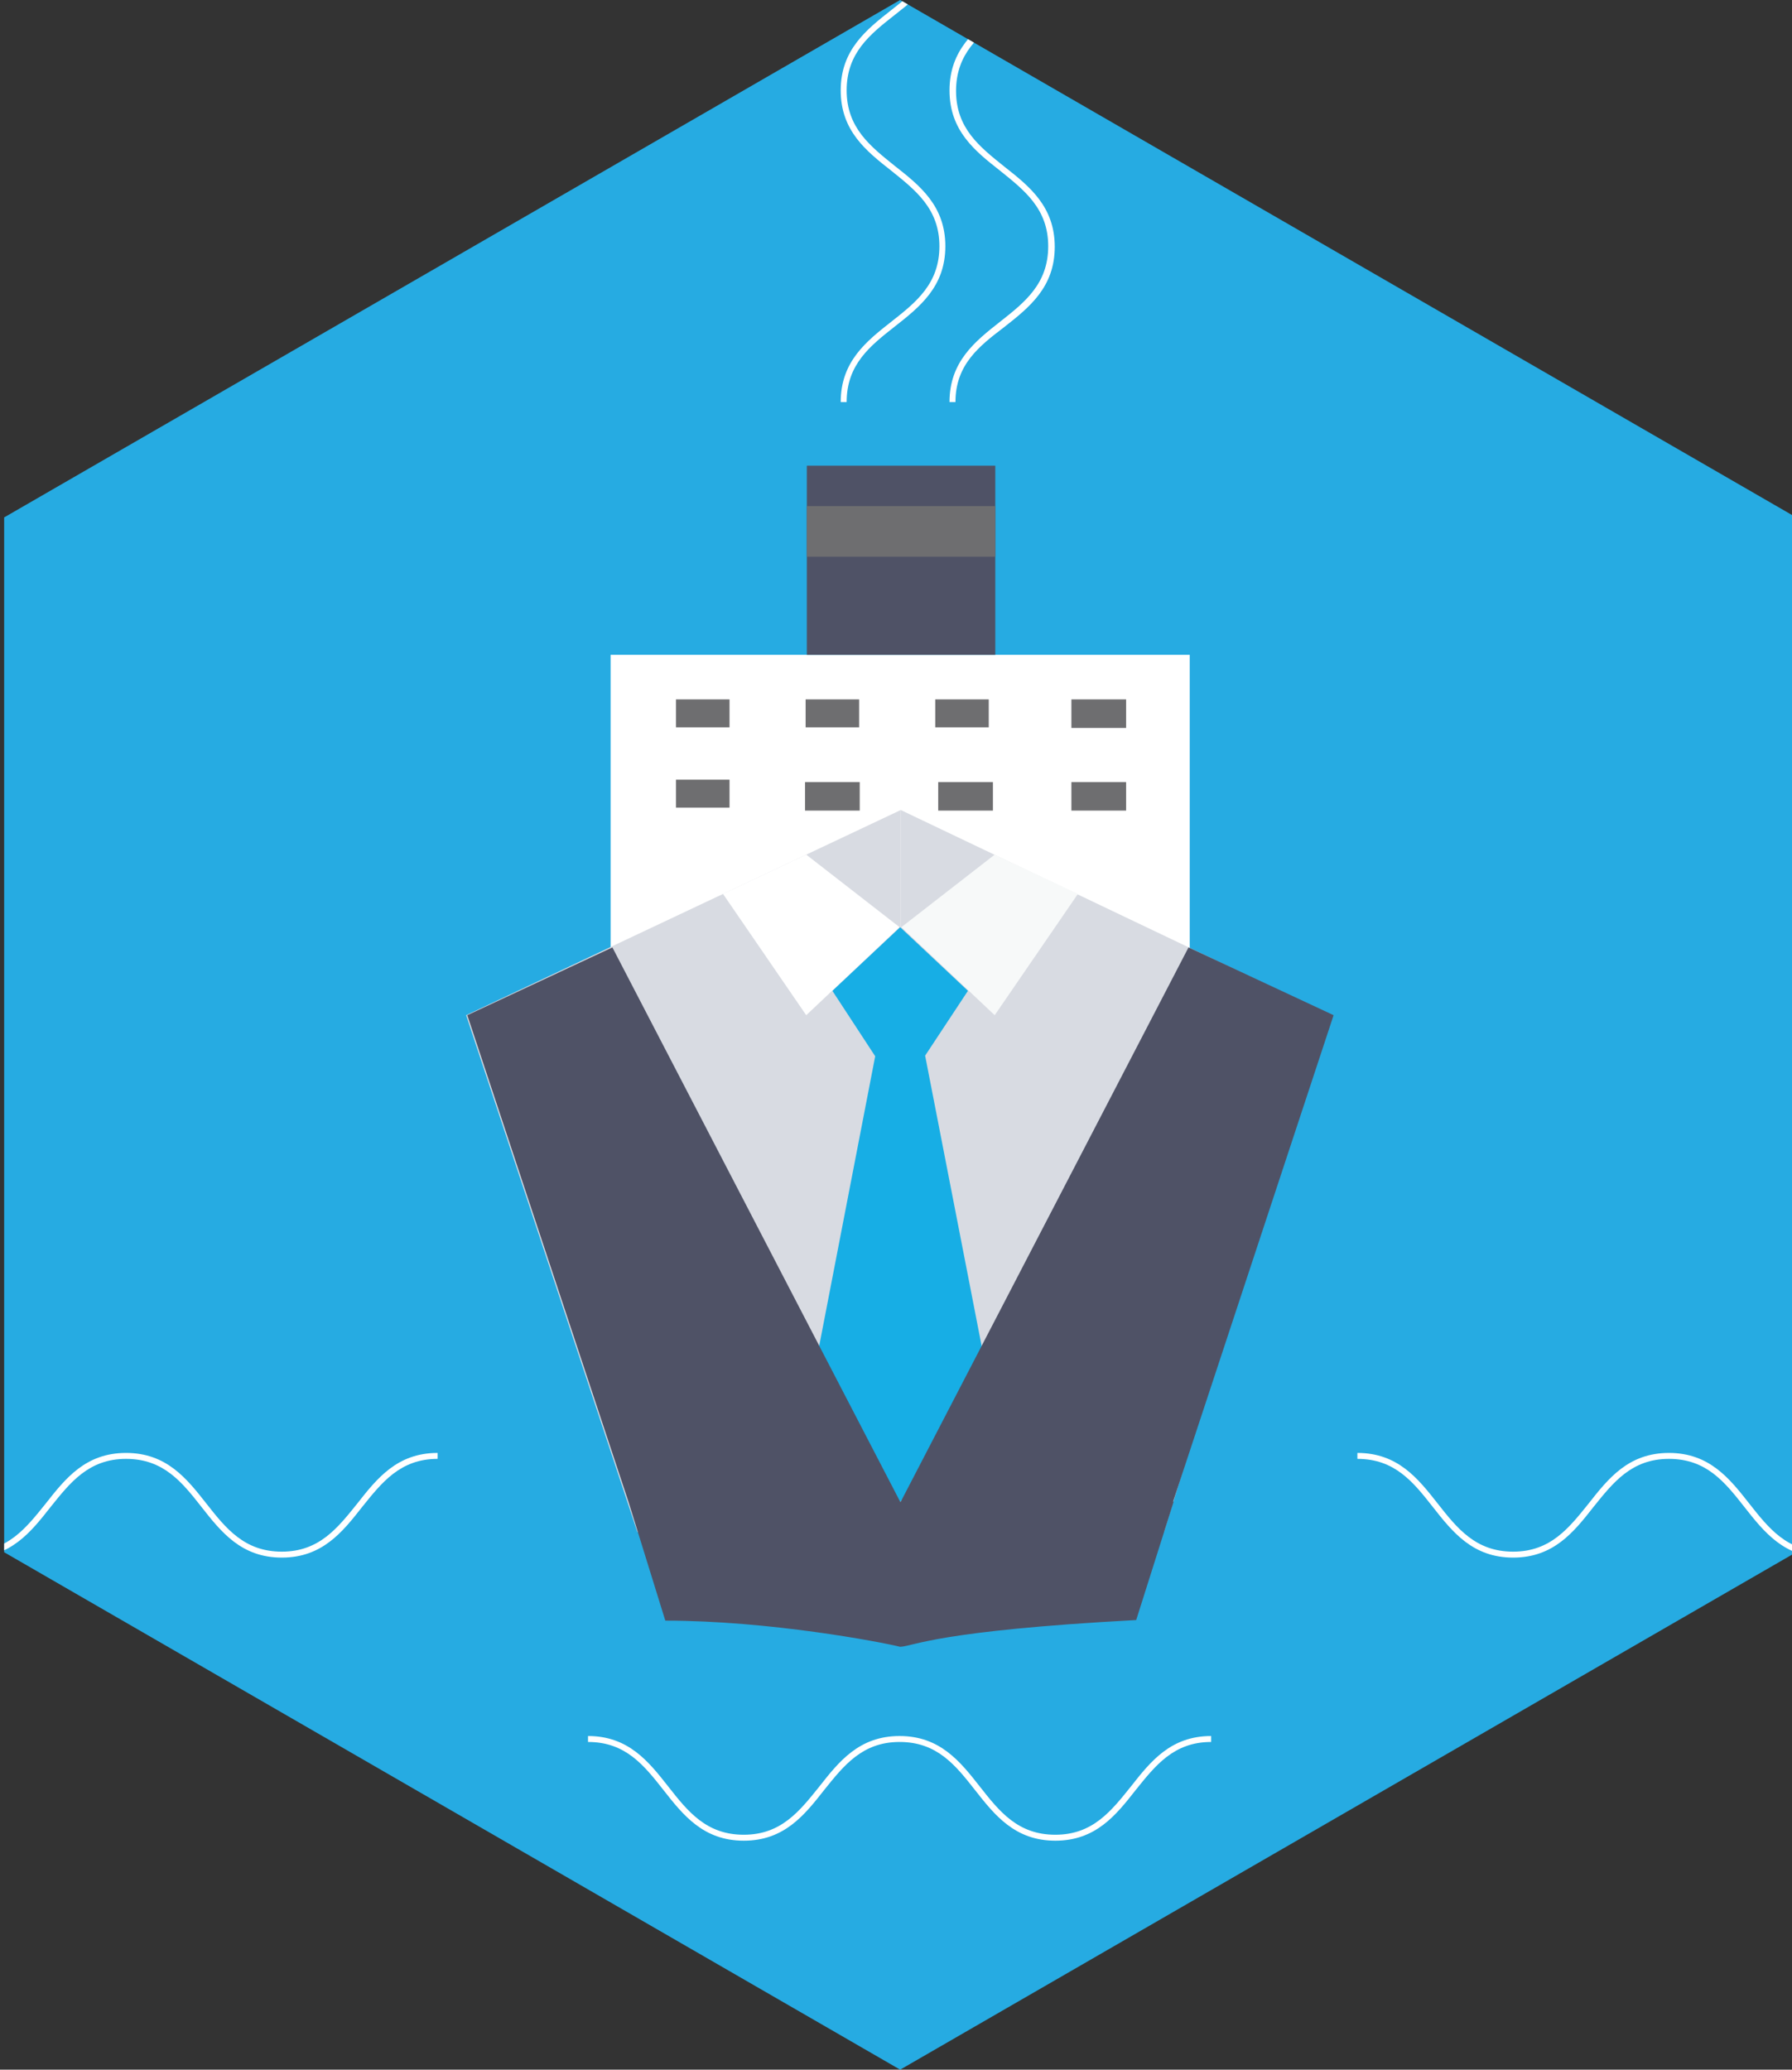 <?xml version="1.0" encoding="utf-8"?>
<!-- Generator: Adobe Illustrator 18.0.0, SVG Export Plug-In . SVG Version: 6.00 Build 0)  -->
<!DOCTYPE svg PUBLIC "-//W3C//DTD SVG 1.1//EN" "http://www.w3.org/Graphics/SVG/1.1/DTD/svg11.dtd">
<svg version="1.1" id="Layer_1" xmlns="http://www.w3.org/2000/svg" xmlns:xlink="http://www.w3.org/1999/xlink" x="0px" y="0px"
	 viewBox="0 0 301.4 348" enable-background="new 0 0 301.4 348" xml:space="preserve">
<rect x="0" y="0" width="301.4" height="348" fill="#333333" stroke="none"/>
<g>
	<g>
		<defs>
			<polygon id="SVGID_7_" points="151.4,0 0.7,87 0.7,261 151.4,348 302.1,261 302.1,87 			"/>
		</defs>
		<clipPath id="SVGID_2_">
			<use xlink:href="#SVGID_7_"  overflow="visible"/>
		</clipPath>
		<g clip-path="url(#SVGID_2_)">
			<polygon fill="#26ABE2" points="151.4,0 0.7,87 0.7,261 151.4,348 302.1,261 302.1,87 			"/>
		</g>
		<g clip-path="url(#SVGID_2_)">
			<rect x="102.7" y="110.1" fill="#FFFFFF" width="97.4" height="59.8"/>
			<rect x="113.7" y="117.6" fill="#6E6E70" width="9" height="4.7"/>
			<rect x="135.5" y="117.6" fill="#6E6E70" width="9" height="4.7"/>
			<rect x="157.3" y="117.6" fill="#6E6E70" width="9" height="4.7"/>
			<rect x="180.2" y="117.6" fill="#6E6E70" width="9.2" height="4.8"/>
			<rect x="113.7" y="131.1" fill="#6E6E70" width="9" height="4.7"/>
			<rect x="135.4" y="131.5" fill="#6E6E70" width="9.2" height="4.8"/>
			<rect x="157.8" y="131.5" fill="#6E6E70" width="9.2" height="4.8"/>
			<rect x="180.2" y="131.5" fill="#6E6E70" width="9.2" height="4.8"/>
			<rect x="135.7" y="78.3" fill="#4F5266" width="31.7" height="31.8"/>
			<rect x="135.7" y="85.1" fill="#6E6E70" width="31.7" height="8.5"/>
			<g>
				<polygon fill="#D8DBE2" points="107.2,257.6 151.5,257.6 151.5,136.2 78.4,170.7 				"/>
				<polygon fill="#D8DBE2" points="151.5,136.2 151.5,257.5 195.8,257.5 222.8,170.2 				"/>
			</g>
			<polygon fill="#17AEE5" points="167.3,237.6 155.6,177.5 162.8,166.6 151.4,155.9 151.4,156 151.4,156.1 151.4,155.9 140,166.6 
				147.2,177.6 135.6,237.6 151.4,252.5 151.4,183.9 151.4,183.9 151.4,252.5 			"/>
			<polygon fill="#FFFFFF" points="135.6,170.7 121.6,150.3 135.6,143.7 151.3,155.9 			"/>
			<polygon fill="#F7F9F9" points="167.3,170.7 181.3,150.3 167.3,143.7 151.6,155.9 			"/>
			<path fill="#4F5266" d="M224.3,170.7l-24.4-11.4l-48.4,93.2h-0.1l-48.4-93.2l-24.4,11.4l27.1,81.8l6.2,20
				c17.5,0,36.3,3.6,39.5,4.4c2.3-0.1,6.1-2.7,39.7-4.5l6.3-19.9h-0.1L224.3,170.7z"/>
		</g>
		<path clip-path="url(#SVGID_2_)" fill="#FFFFFF" d="M142.4,67.6h-1c0-6.8,4.3-10.2,8.5-13.5c4.2-3.3,8.1-6.4,8.1-12.7
			s-4-9.4-8.1-12.7c-4.2-3.3-8.5-6.7-8.5-13.5c0-6.8,4.3-10.2,8.5-13.5c4.2-3.3,8.1-6.4,8.1-12.7c0-6.3-4-9.4-8.1-12.7
			c-4.2-3.3-8.5-6.7-8.5-13.5h1c0,6.3,4,9.4,8.1,12.7c4.2,3.3,8.5,6.7,8.5,13.5s-4.3,10.2-8.5,13.5c-4.2,3.3-8.1,6.4-8.1,12.7
			s4,9.4,8.1,12.7c4.2,3.3,8.5,6.7,8.5,13.5s-4.3,10.2-8.5,13.5C146.3,58.2,142.4,61.3,142.4,67.6z"/>
		<path clip-path="url(#SVGID_2_)" fill="#FFFFFF" d="M160.7,67.6h-1c0-6.8,4.3-10.2,8.5-13.5c4.2-3.3,8.1-6.4,8.1-12.7
			s-4-9.4-8.1-12.7c-4.2-3.3-8.5-6.7-8.5-13.5c0-6.8,4.3-10.2,8.5-13.5c4.2-3.3,8.1-6.4,8.1-12.7c0-6.3-4-9.4-8.1-12.7
			c-4.2-3.3-8.5-6.7-8.5-13.5h1c0,6.3,4,9.4,8.1,12.7c4.2,3.3,8.5,6.7,8.5,13.5S173-0.7,168.9,2.6c-4.2,3.3-8.1,6.4-8.1,12.7
			s4,9.4,8.1,12.7c4.2,3.3,8.5,6.7,8.5,13.5s-4.3,10.2-8.5,13.5C164.7,58.2,160.7,61.3,160.7,67.6z"/>
		<path clip-path="url(#SVGID_2_)" fill="#FFFFFF" d="M177.5,309.5c-6.8,0-10.2-4.3-13.5-8.5c-3.3-4.2-6.4-8.1-12.7-8.1
			c-6.3,0-9.4,4-12.7,8.1c-3.3,4.2-6.7,8.5-13.5,8.5s-10.2-4.3-13.5-8.5c-3.3-4.2-6.4-8.1-12.7-8.1v-1c6.8,0,10.2,4.3,13.5,8.5
			c3.3,4.2,6.4,8.1,12.7,8.1c6.3,0,9.4-4,12.7-8.1c3.3-4.2,6.7-8.5,13.5-8.5c6.8,0,10.2,4.3,13.5,8.5c3.3,4.2,6.4,8.1,12.7,8.1
			s9.4-4,12.7-8.1c3.3-4.2,6.7-8.5,13.5-8.5v1c-6.3,0-9.4,4-12.7,8.1C187.7,305.2,184.3,309.5,177.5,309.5z"/>
		<path clip-path="url(#SVGID_2_)" fill="#FFFFFF" d="M47.4,261.9c-6.8,0-10.2-4.3-13.5-8.5c-3.3-4.2-6.4-8.1-12.7-8.1
			s-9.4,4-12.7,8.1c-3.3,4.2-6.7,8.5-13.5,8.5s-10.2-4.3-13.5-8.5c-3.3-4.2-6.4-8.1-12.7-8.1v-1c6.8,0,10.2,4.3,13.5,8.5
			c3.3,4.2,6.4,8.1,12.7,8.1s9.4-4,12.7-8.1c3.3-4.2,6.7-8.5,13.5-8.5c6.8,0,10.2,4.3,13.5,8.5c3.3,4.2,6.4,8.1,12.7,8.1
			c6.3,0,9.4-4,12.7-8.1c3.3-4.2,6.7-8.5,13.5-8.5v1c-6.3,0-9.4,4-12.7,8.1C57.6,257.6,54.2,261.9,47.4,261.9z"/>
		<path clip-path="url(#SVGID_2_)" fill="#FFFFFF" d="M306.9,261.9c-6.8,0-10.2-4.3-13.5-8.5c-3.3-4.2-6.4-8.1-12.7-8.1
			s-9.4,4-12.7,8.1c-3.3,4.2-6.7,8.5-13.5,8.5s-10.2-4.3-13.5-8.5c-3.3-4.2-6.4-8.1-12.7-8.1v-1c6.8,0,10.2,4.3,13.5,8.5
			c3.3,4.2,6.4,8.1,12.7,8.1s9.4-4,12.7-8.1c3.3-4.2,6.7-8.5,13.5-8.5c6.8,0,10.2,4.3,13.5,8.5c3.3,4.2,6.4,8.1,12.7,8.1
			c6.3,0,9.4-4,12.7-8.1c3.3-4.2,6.7-8.5,13.5-8.5v1c-6.3,0-9.4,4-12.7,8.1C317.1,257.6,313.7,261.9,306.9,261.9z"/>
	</g>
</g>
</svg>
